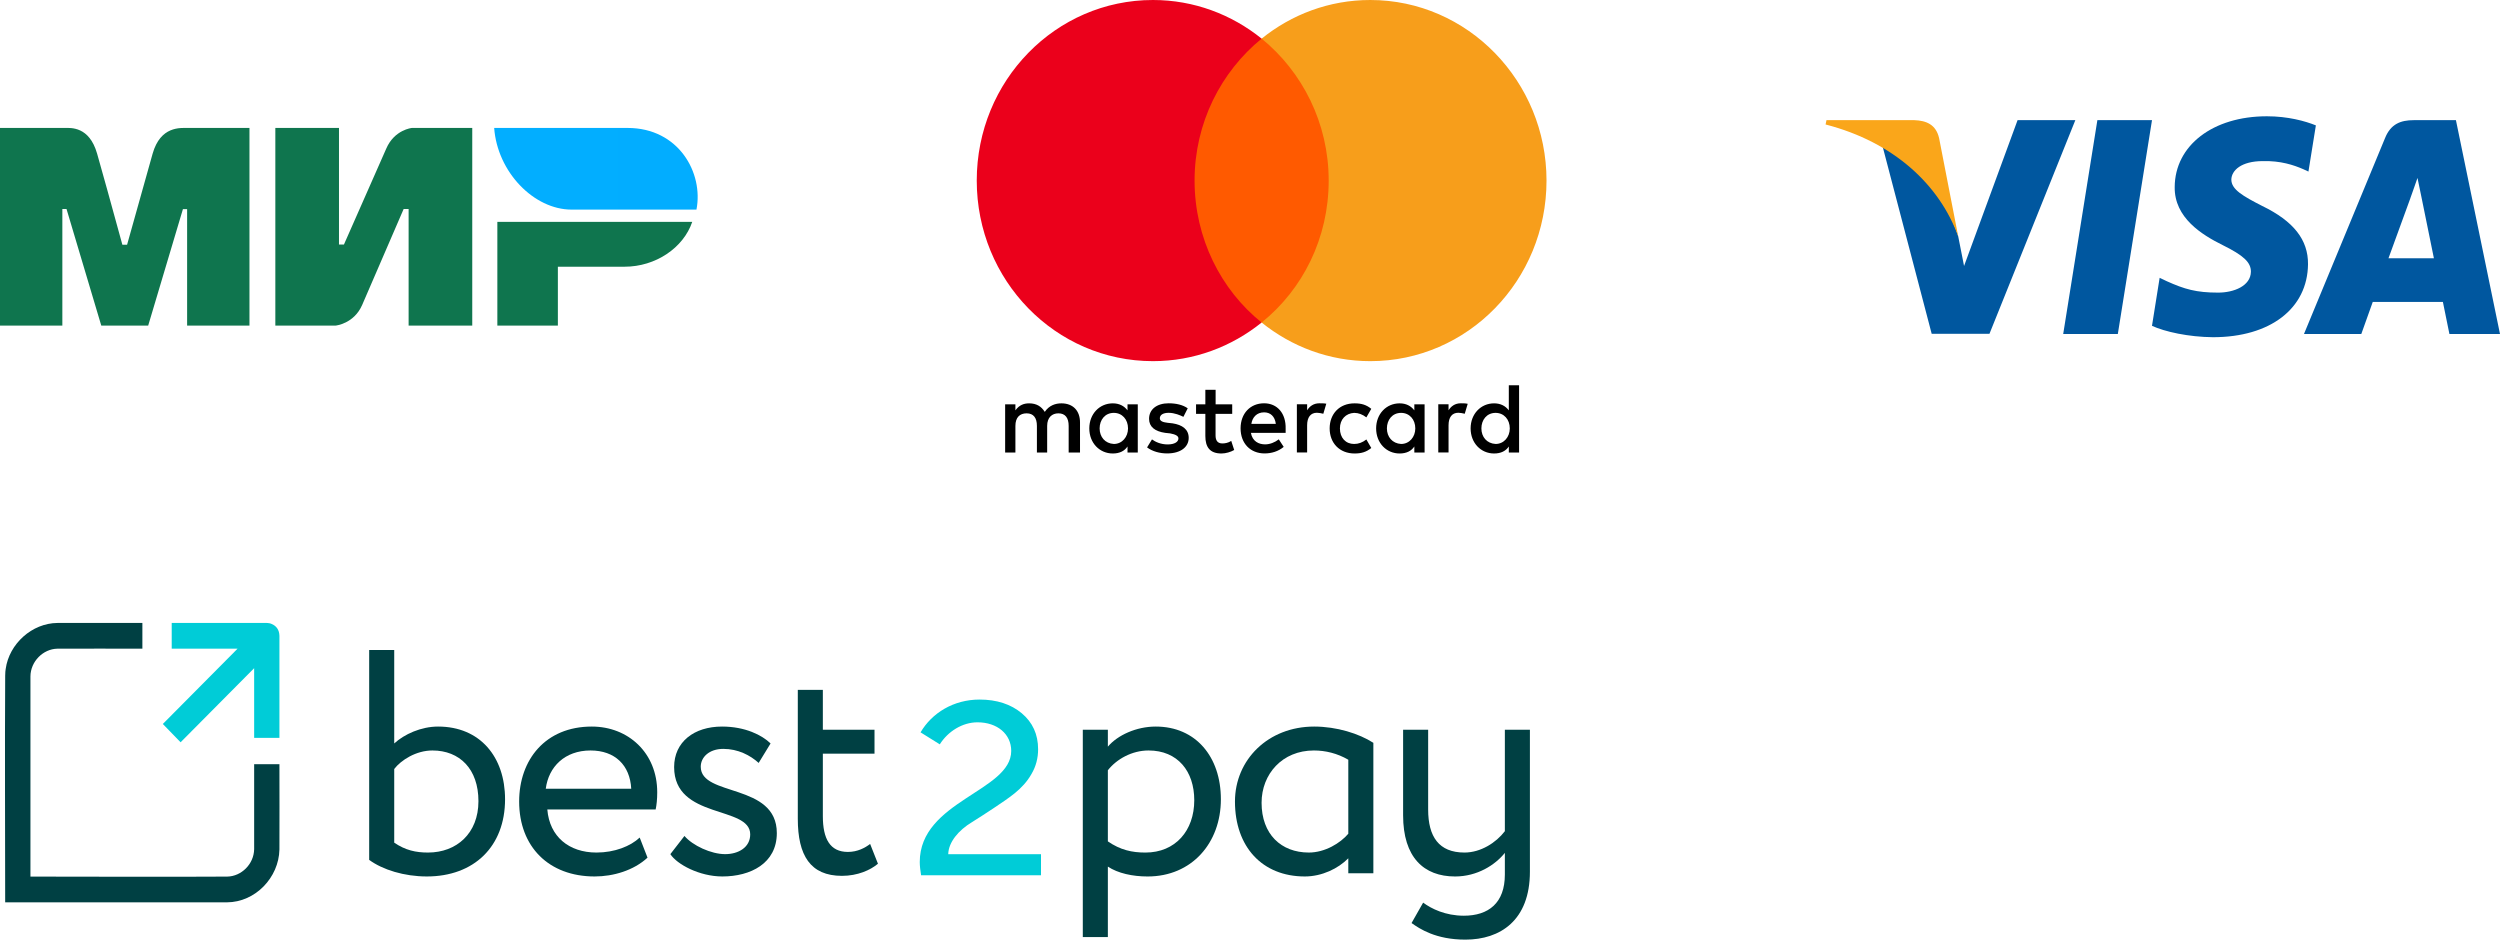 <svg width="215" height="81" viewBox="0 0 215 81" fill="none" xmlns="http://www.w3.org/2000/svg">
<path fill-rule="evenodd" clip-rule="evenodd" d="M5.548 11.003C6.084 11 7.677 10.851 8.352 13.216C8.807 14.81 9.531 17.42 10.524 21.047H10.929C11.995 17.223 12.727 14.613 13.125 13.216C13.807 10.826 15.511 11.003 16.193 11.003L21.454 11.003V28H16.092V17.983H15.732L12.744 28H8.71L5.721 17.976H5.362V28H0V11.003L5.548 11.003ZM29.153 11.003V21.027H29.58L33.216 12.784C33.922 11.144 35.426 11.003 35.426 11.003H40.614V28H35.141V17.976H34.713L31.149 26.219C30.443 27.852 28.867 28 28.867 28H23.679V11.003H29.153ZM59.533 19.08C58.77 21.327 56.372 22.937 53.717 22.937H47.977V28H42.772V19.08H59.533Z" fill="#0F754E"/>
<path fill-rule="evenodd" clip-rule="evenodd" d="M53.968 11.003H42.499C42.772 14.787 45.91 18.026 49.157 18.026H59.895C60.514 14.882 58.381 11.003 53.968 11.003Z" fill="url(#paint0_linear_2892_1808)"/>
<path d="M92.881 38.915V36.326C92.881 35.336 92.293 34.688 91.282 34.688C90.777 34.688 90.228 34.859 89.85 35.422C89.556 34.949 89.134 34.688 88.502 34.688C88.08 34.688 87.658 34.819 87.325 35.291V34.773H86.442V38.915H87.325V36.628C87.325 35.894 87.702 35.547 88.291 35.547C88.879 35.547 89.174 35.934 89.174 36.628V38.915H90.056V36.628C90.056 35.894 90.478 35.547 91.022 35.547C91.611 35.547 91.905 35.934 91.905 36.628V38.915H92.881ZM105.974 34.773H104.543V33.522H103.66V34.773H102.86V35.593H103.66V37.492C103.66 38.442 104.037 39 105.048 39C105.425 39 105.847 38.869 106.141 38.699L105.886 37.919C105.631 38.09 105.337 38.136 105.126 38.136C104.704 38.136 104.538 37.874 104.538 37.447V35.593H105.97V34.773H105.974ZM113.468 34.683C112.963 34.683 112.624 34.944 112.413 35.286V34.768H111.531V38.91H112.413V36.578C112.413 35.889 112.708 35.497 113.257 35.497C113.424 35.497 113.634 35.542 113.806 35.583L114.061 34.718C113.884 34.683 113.634 34.683 113.468 34.683ZM102.144 35.115C101.723 34.814 101.134 34.683 100.502 34.683C99.492 34.683 98.82 35.2 98.82 36.02C98.82 36.708 99.325 37.1 100.207 37.226L100.629 37.271C101.09 37.357 101.345 37.487 101.345 37.703C101.345 38.005 101.007 38.221 100.418 38.221C99.83 38.221 99.364 38.005 99.07 37.789L98.648 38.477C99.109 38.824 99.742 38.995 100.374 38.995C101.551 38.995 102.228 38.432 102.228 37.658C102.228 36.924 101.679 36.537 100.84 36.407L100.418 36.361C100.041 36.316 99.746 36.231 99.746 35.974C99.746 35.673 100.041 35.502 100.507 35.502C101.012 35.502 101.517 35.718 101.772 35.849L102.144 35.115ZM125.629 34.683C125.124 34.683 124.786 34.944 124.575 35.286V34.768H123.692V38.91H124.575V36.578C124.575 35.889 124.869 35.497 125.419 35.497C125.585 35.497 125.796 35.542 125.968 35.583L126.223 34.728C126.051 34.683 125.801 34.683 125.629 34.683ZM114.35 36.844C114.35 38.095 115.194 39 116.498 39C117.087 39 117.508 38.869 117.93 38.528L117.508 37.794C117.17 38.055 116.837 38.181 116.454 38.181C115.738 38.181 115.233 37.663 115.233 36.844C115.233 36.065 115.738 35.547 116.454 35.507C116.832 35.507 117.17 35.638 117.508 35.894L117.93 35.16C117.508 34.814 117.087 34.688 116.498 34.688C115.194 34.683 114.35 35.593 114.35 36.844ZM122.515 36.844V34.773H121.633V35.291C121.338 34.904 120.917 34.688 120.367 34.688C119.23 34.688 118.347 35.593 118.347 36.844C118.347 38.095 119.23 39 120.367 39C120.956 39 121.378 38.784 121.633 38.397V38.915H122.515V36.844ZM119.274 36.844C119.274 36.11 119.735 35.507 120.495 35.507C121.211 35.507 121.716 36.07 121.716 36.844C121.716 37.578 121.211 38.181 120.495 38.181C119.74 38.136 119.274 37.573 119.274 36.844ZM108.711 34.683C107.534 34.683 106.69 35.547 106.69 36.839C106.69 38.136 107.534 38.995 108.755 38.995C109.343 38.995 109.932 38.824 110.398 38.432L109.976 37.784C109.638 38.045 109.216 38.216 108.799 38.216C108.25 38.216 107.706 37.955 107.578 37.226H110.565C110.565 37.095 110.565 37.01 110.565 36.879C110.604 35.547 109.844 34.683 108.711 34.683ZM108.711 35.462C109.26 35.462 109.638 35.809 109.721 36.452H107.617C107.701 35.894 108.078 35.462 108.711 35.462ZM130.641 36.844V33.135H129.758V35.291C129.464 34.904 129.043 34.688 128.493 34.688C127.356 34.688 126.473 35.593 126.473 36.844C126.473 38.095 127.356 39 128.493 39C129.082 39 129.503 38.784 129.758 38.397V38.915H130.641V36.844ZM127.4 36.844C127.4 36.11 127.861 35.507 128.621 35.507C129.337 35.507 129.842 36.07 129.842 36.844C129.842 37.578 129.337 38.181 128.621 38.181C127.861 38.136 127.4 37.573 127.4 36.844ZM97.849 36.844V34.773H96.966V35.291C96.672 34.904 96.25 34.688 95.701 34.688C94.563 34.688 93.68 35.593 93.68 36.844C93.68 38.095 94.563 39 95.701 39C96.289 39 96.711 38.784 96.966 38.397V38.915H97.849V36.844ZM94.568 36.844C94.568 36.11 95.029 35.507 95.789 35.507C96.505 35.507 97.01 36.07 97.01 36.844C97.01 37.578 96.505 38.181 95.789 38.181C95.029 38.136 94.568 37.573 94.568 36.844Z" fill="black"/>
<path d="M115.11 3.322H101.85V27.737H115.11V3.322Z" fill="#FF5A00"/>
<path d="M102.733 15.53C102.733 10.569 105.008 6.167 108.5 3.322C105.93 1.251 102.689 0 99.153 0C90.777 0 84 6.946 84 15.53C84 24.114 90.777 31.059 99.153 31.059C102.689 31.059 105.93 29.808 108.5 27.737C105.004 24.933 102.733 20.49 102.733 15.53Z" fill="#EB001B"/>
<path d="M133 15.53C133 24.114 126.223 31.059 117.847 31.059C114.311 31.059 111.07 29.808 108.5 27.737C112.036 24.888 114.267 20.49 114.267 15.53C114.267 10.569 111.992 6.167 108.5 3.322C111.065 1.251 114.306 0 117.842 0C126.223 0 133 6.991 133 15.53Z" fill="#F79E1B"/>
<path d="M182.133 28.726H177.435L180.374 10.334H185.072L182.133 28.726Z" fill="#00579F"/>
<path d="M199.165 10.783C198.239 10.411 196.769 10 194.951 10C190.311 10 187.044 12.505 187.024 16.085C186.986 18.727 189.363 20.194 191.142 21.075C192.96 21.975 193.578 22.562 193.578 23.365C193.559 24.597 192.109 25.165 190.756 25.165C188.88 25.165 187.875 24.872 186.348 24.186L185.729 23.892L185.071 28.021C186.173 28.529 188.204 28.98 190.311 29C195.241 29 198.451 26.535 198.489 22.719C198.508 20.625 197.252 19.021 194.545 17.71C192.902 16.868 191.895 16.301 191.895 15.44C191.915 14.657 192.747 13.855 194.602 13.855C196.129 13.816 197.251 14.188 198.101 14.559L198.526 14.755L199.165 10.783Z" fill="#00579F"/>
<path d="M205.41 22.21C205.797 21.154 207.286 17.064 207.286 17.064C207.266 17.103 207.672 15.988 207.904 15.303L208.232 16.888C208.232 16.888 209.122 21.291 209.315 22.21C208.581 22.21 206.338 22.21 205.41 22.21ZM211.21 10.334H207.575C206.455 10.334 205.603 10.666 205.12 11.86L198.141 28.726H203.071C203.071 28.726 203.882 26.456 204.057 25.967C204.598 25.967 209.393 25.967 210.089 25.967C210.224 26.613 210.65 28.726 210.65 28.726H215L211.21 10.334Z" fill="#00579F"/>
<path d="M173.511 10.334L168.909 22.875L168.407 20.332C167.556 17.397 164.888 14.208 161.911 12.622L166.125 28.706H171.094L178.479 10.334H173.511Z" fill="#00579F"/>
<path d="M164.637 10.334H157.077L157 10.705C162.897 12.231 166.802 15.911 168.406 20.332L166.763 11.88C166.493 10.705 165.661 10.372 164.637 10.334Z" fill="#FAA61A"/>
<g clip-path="url(#clip0_2892_1808)">
<path d="M24.03 73.064C23.98 75.457 21.973 77.587 19.521 77.601H0.445C0.445 71.105 0.407 64.608 0.446 58.112C0.452 57.783 0.463 57.718 0.489 57.53C0.784 55.376 2.744 53.587 4.955 53.574H12.245V55.787C9.806 55.787 7.367 55.773 4.928 55.787C3.713 55.812 2.626 56.879 2.618 58.174V75.387C8.262 75.387 13.905 75.422 19.548 75.387C20.759 75.363 21.831 74.321 21.857 73.034V65.723H24.031C24.031 68.17 24.044 70.617 24.031 73.064" fill="#004043"/>
<path fill-rule="evenodd" clip-rule="evenodd" d="M20.429 55.788H14.767V53.575H22.944C22.964 53.575 22.984 53.576 23.005 53.576C23.202 53.593 23.257 53.615 23.36 53.659C23.76 53.828 24.016 54.151 24.031 54.681V63.459H21.857V57.463L15.531 63.836L14.003 62.262L20.429 55.788Z" fill="#00CCD7"/>
<path d="M31.749 73.95C32.907 74.8 34.765 75.376 36.704 75.376C40.769 75.376 43.435 72.798 43.435 68.738C43.435 65.09 41.281 62.484 37.673 62.484C36.219 62.484 34.765 63.142 33.903 63.937V55.9H31.749V73.95ZM37.188 64.541C39.531 64.541 41.146 66.132 41.146 68.902C41.146 71.673 39.262 73.319 36.811 73.319C35.761 73.319 34.873 73.127 33.903 72.468V66.132C34.495 65.364 35.788 64.541 37.188 64.541Z" fill="#004043"/>
<path d="M55.014 72.03C54.233 72.771 52.859 73.319 51.298 73.319C48.928 73.319 47.259 71.947 47.07 69.616H56.386C56.468 69.232 56.521 68.738 56.521 68.135C56.521 64.733 54.017 62.484 50.894 62.484C46.908 62.484 44.647 65.337 44.647 68.93C44.647 72.825 47.205 75.376 51.136 75.376C52.752 75.376 54.502 74.855 55.686 73.758L55.014 72.03ZM50.786 64.541C52.886 64.541 54.179 65.803 54.286 67.832H46.936C47.178 65.94 48.578 64.541 50.786 64.541Z" fill="#004043"/>
<path d="M64.518 71.755C64.518 72.88 63.495 73.456 62.364 73.456C61.153 73.456 59.564 72.716 58.863 71.892L57.651 73.456C58.218 74.334 60.156 75.376 62.122 75.376C64.545 75.376 66.807 74.252 66.807 71.646C66.807 67.311 60.264 68.546 60.264 65.94C60.264 65.117 60.991 64.404 62.203 64.404C63.468 64.404 64.518 64.953 65.245 65.611L66.269 63.937C65.541 63.224 64.088 62.484 62.095 62.484C59.699 62.484 57.975 63.8 57.975 65.967C57.975 70.494 64.518 69.259 64.518 71.755Z" fill="#004043"/>
<path d="M68.611 70.413C68.611 73.567 69.688 75.323 72.408 75.323C73.754 75.323 74.858 74.829 75.504 74.281L74.831 72.58C74.401 72.909 73.754 73.266 72.919 73.266C71.384 73.266 70.765 72.141 70.765 70.193V64.817H75.208V62.759H70.765V59.33H68.611V70.413Z" fill="#004043"/>
<path d="M93.121 80.589H95.276V74.527C96.137 75.103 97.402 75.377 98.695 75.377C102.492 75.377 104.996 72.497 104.996 68.739C104.996 65.09 102.842 62.484 99.395 62.484C97.725 62.484 96.109 63.225 95.276 64.212V62.758H93.121V80.589ZM98.776 64.541C101.28 64.541 102.707 66.325 102.707 68.821C102.707 71.427 101.092 73.32 98.507 73.32C97.348 73.32 96.353 73.1 95.276 72.359V66.242C96.03 65.282 97.348 64.541 98.776 64.541Z" fill="#004043"/>
<path d="M115.954 75.102H118.109V63.883C116.87 63.087 114.958 62.484 113.02 62.484C109.061 62.484 106.207 65.337 106.207 68.93C106.207 72.825 108.55 75.376 112.212 75.376C113.693 75.376 115.093 74.691 115.954 73.813V75.102ZM112.561 73.319C110.165 73.319 108.496 71.728 108.496 69.04C108.496 66.571 110.273 64.541 112.993 64.541C113.989 64.541 115.012 64.788 115.954 65.337V71.701C115.281 72.496 113.962 73.319 112.561 73.319Z" fill="#004043"/>
<path d="M131.572 74.965V62.758H129.418V71.481C128.664 72.469 127.344 73.319 125.944 73.319C123.736 73.319 122.821 71.948 122.821 69.616V62.758H120.667V70.11C120.667 73.731 122.444 75.377 125.137 75.377C127.048 75.377 128.583 74.389 129.418 73.347V75.212C129.418 77.654 128.018 78.751 125.89 78.751C124.302 78.751 123.09 78.147 122.39 77.626L121.393 79.382C122.093 79.876 123.467 80.808 126.025 80.808C129.013 80.808 131.572 79.162 131.572 74.965Z" fill="#004043"/>
<path d="M89.526 75.272V73.463H81.548C81.57 72.431 82.432 71.4 83.588 70.706C84.154 70.348 84.789 69.948 85.446 69.506C86.783 68.601 87.962 67.886 88.71 66.56C89.095 65.907 89.277 65.192 89.277 64.434C89.277 63.15 88.8 62.119 87.871 61.34C86.941 60.562 85.718 60.162 84.245 60.162C82.001 60.162 80.142 61.319 79.168 62.982L80.822 64.013C81.525 62.898 82.771 62.119 84.063 62.119C85.763 62.119 86.965 63.129 86.965 64.581C86.965 68.054 79.099 68.875 79.099 74.136C79.099 74.452 79.145 74.831 79.213 75.272H89.526Z" fill="#00CCD7"/>
</g>
<defs>
<linearGradient id="paint0_linear_2892_1808" x1="1792.57" y1="452.816" x2="42.499" y2="452.816" gradientUnits="userSpaceOnUse">
<stop stop-color="#1F5CD7"/>
<stop offset="1" stop-color="#02AEFF"/>
</linearGradient>
<clipPath id="clip0_2892_1808">
<rect width="132" height="28" fill="white" transform="translate(0 53)"/>
</clipPath>
</defs>
</svg>
